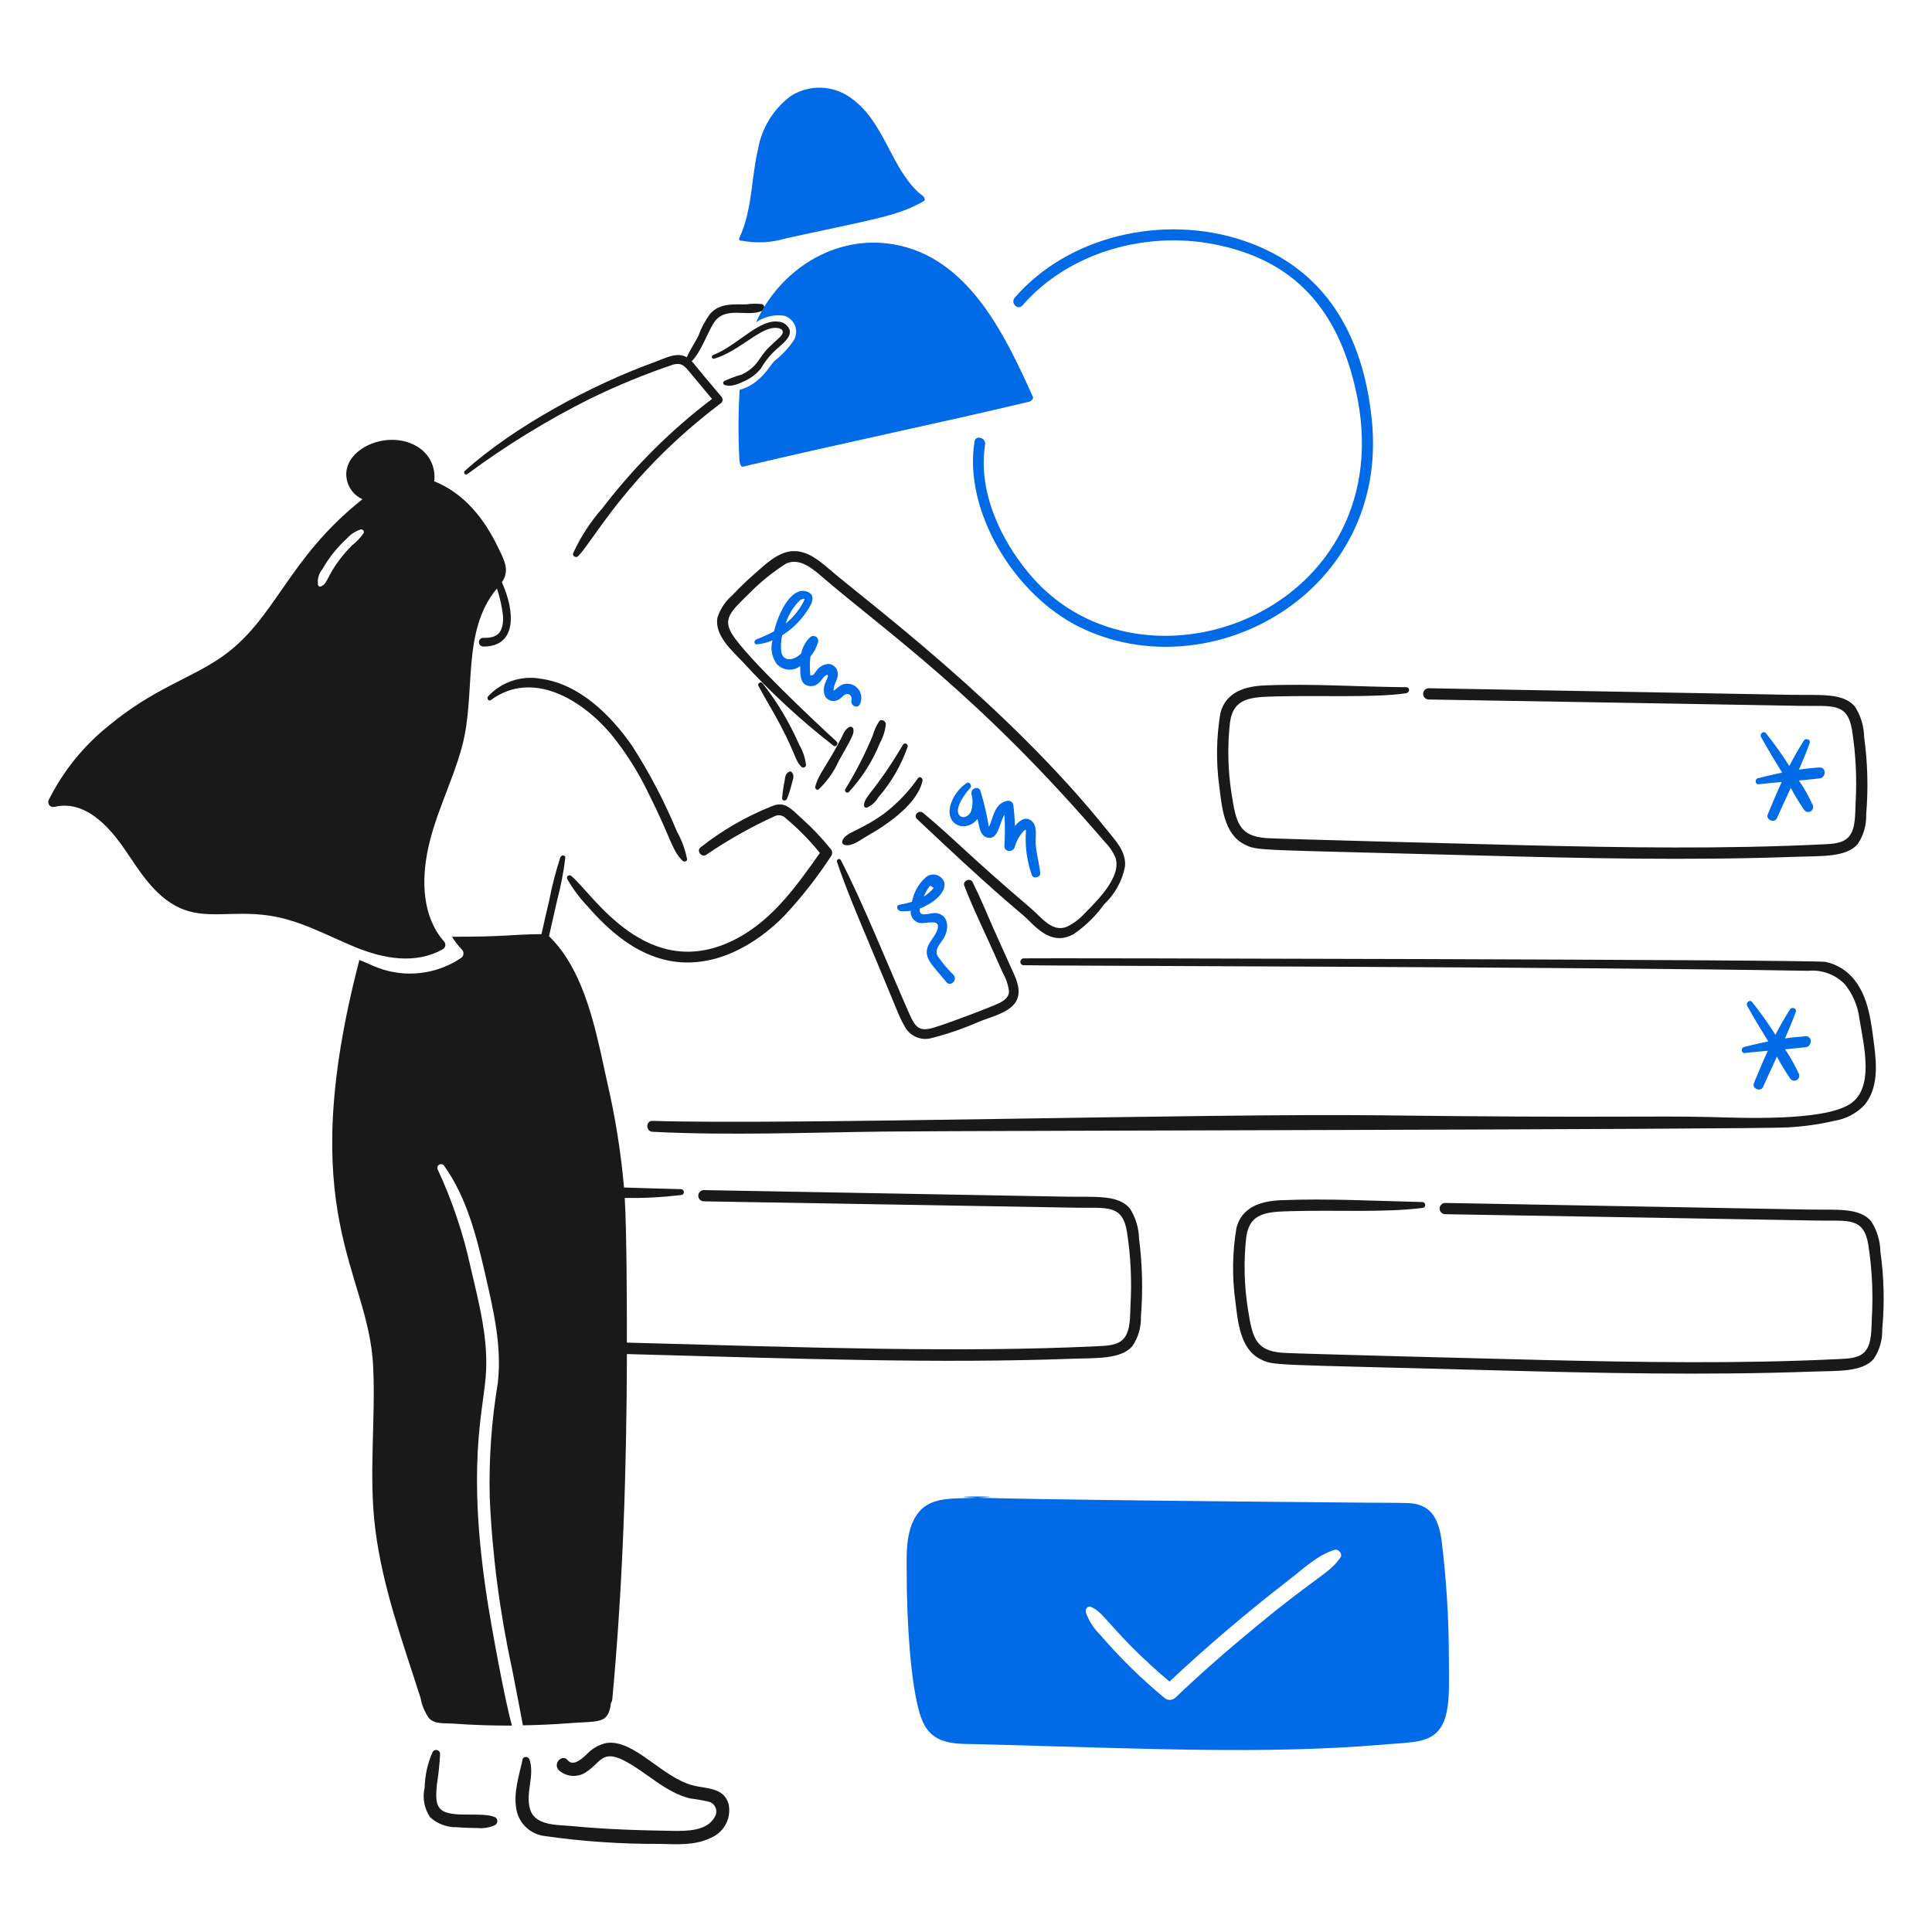 <svg width="220" height="220" viewBox="0 0 220 220" fill="none" xmlns="http://www.w3.org/2000/svg">
<g id="Create Account 2">
<path id="Vector" d="M89.431 27.158C99.158 25.005 102.06 24.694 105.201 22.899C105.233 22.881 105.26 22.855 105.278 22.823C105.297 22.791 105.306 22.755 105.305 22.718C105.305 22.343 104.813 22.136 104.567 21.902C101.323 18.823 100.662 13.777 96.838 11.117C95.856 10.415 94.688 10.022 93.482 9.987C92.275 9.952 91.086 10.278 90.066 10.922C88.081 12.394 86.736 14.573 86.311 17.008C85.526 20.359 85.68 23.918 84.188 27.095C84.168 27.133 84.161 27.176 84.165 27.219C84.17 27.261 84.188 27.302 84.215 27.334C84.243 27.367 84.279 27.392 84.32 27.404C84.361 27.417 84.405 27.417 84.446 27.405C86.103 27.725 87.814 27.64 89.431 27.158Z" fill="#006AE7"/>
<path id="Vector_2" d="M156.208 47.785C155.218 38.141 150.917 30.538 141.615 27.406C132.485 24.334 121.65 26.856 115.552 33.896C115.028 34.5 115.903 35.386 116.432 34.776C121.672 28.75 130.35 26.328 138.094 27.783C147.546 29.561 152.349 35.401 154.382 44.408C160.016 69.372 130.27 80.833 117.273 65.418C113.839 61.349 111.353 55.865 112.173 50.619C112.294 49.843 111.096 49.492 110.968 50.282C109.699 58.194 115.5 67.741 122.932 71.403C137.773 78.71 158.244 67.538 156.208 47.785Z" fill="#006AE7"/>
<path id="Vector_3" d="M55.889 79.719C60.659 76.215 66.275 79.704 69.562 83.577C71.246 85.647 72.68 87.907 73.835 90.313C76.437 95.483 76.51 96.873 77.745 98.029C77.912 98.185 78.261 98.094 78.237 97.822C78.021 96.723 77.632 95.665 77.084 94.688C75.674 91.284 73.962 88.013 71.97 84.913C69.561 81.457 66.015 77.92 61.651 77.3C60.553 77.091 59.419 77.165 58.357 77.513C57.295 77.862 56.339 78.475 55.578 79.294C55.397 79.512 55.628 79.911 55.889 79.719Z" fill="#191919"/>
<path id="Vector_4" d="M91.328 93.232C89.976 92.005 89.359 91.175 87.819 91.834C84.919 92.996 82.201 94.57 79.751 96.508C79.285 96.897 79.891 97.67 80.398 97.349C82.888 95.653 85.517 94.171 88.257 92.921C88.456 92.836 88.676 92.813 88.888 92.854C89.101 92.896 89.296 93 89.448 93.154C90.881 94.346 92.191 95.677 93.361 97.128C90.758 100.819 88.055 104.642 83.987 106.826C73.757 112.312 67.383 101.583 65.045 99.744C64.994 99.698 64.929 99.671 64.861 99.668C64.793 99.665 64.726 99.687 64.672 99.728C64.618 99.77 64.58 99.829 64.565 99.896C64.551 99.962 64.56 100.032 64.591 100.093C65.232 101.214 66.005 102.253 66.896 103.188C69.383 106.056 72.415 108.651 76.136 109.39C81.12 110.38 85.926 107.74 89.317 104.275C91.297 102.15 93.091 99.859 94.677 97.426C94.744 97.308 94.772 97.171 94.755 97.035C94.739 96.9 94.68 96.774 94.586 96.675C93.599 95.438 92.509 94.286 91.328 93.232Z" fill="#191919"/>
<path id="Vector_5" d="M97.18 83.081C97.179 83.024 97.164 82.968 97.135 82.918C97.106 82.868 97.065 82.827 97.015 82.798C96.966 82.77 96.909 82.754 96.852 82.754C96.795 82.754 96.738 82.768 96.688 82.796C96.182 83.079 96.016 83.626 95.756 84.129C94.162 87.21 93.187 88.152 92.83 89.593C92.782 89.789 93.026 90.033 93.219 89.891C94.18 88.979 94.954 87.888 95.497 86.678C97.149 83.774 97.233 83.545 97.18 83.081Z" fill="#191919"/>
<path id="Vector_6" d="M100.107 82.138C99.775 82.66 99.522 83.227 99.355 83.822C98.479 85.915 97.44 87.938 96.25 89.87C96.22 89.926 96.211 89.99 96.225 90.051C96.238 90.112 96.273 90.167 96.324 90.204C96.374 90.242 96.436 90.26 96.499 90.256C96.561 90.251 96.62 90.225 96.665 90.18C98.172 88.551 99.37 86.66 100.199 84.6C100.566 83.941 100.795 83.214 100.872 82.464C100.857 82.099 100.364 81.813 100.107 82.138Z" fill="#191919"/>
<path id="Vector_7" d="M98.383 91.703C98.382 91.744 98.391 91.785 98.409 91.822C98.427 91.859 98.453 91.892 98.486 91.917C98.519 91.942 98.557 91.959 98.597 91.967C98.638 91.974 98.68 91.973 98.719 91.961C99.266 91.723 99.72 91.314 100.014 90.796C101.487 89.105 102.621 87.146 103.355 85.027C103.372 84.959 103.365 84.887 103.333 84.825C103.302 84.762 103.249 84.713 103.185 84.686C103.12 84.659 103.048 84.657 102.982 84.679C102.915 84.701 102.859 84.747 102.824 84.807C99.521 90.349 98.461 90.567 98.383 91.703Z" fill="#191919"/>
<path id="Vector_8" d="M105.049 88.893C105.104 88.622 104.753 88.351 104.544 88.595C103.479 90.136 102.176 91.499 100.686 92.635C97.773 94.746 96.194 94.74 95.908 95.807C95.888 95.888 95.899 95.973 95.94 96.045C95.981 96.118 96.049 96.171 96.128 96.195C96.95 96.489 98.069 95.57 98.756 95.186C101.063 93.897 104.526 91.492 105.049 88.893Z" fill="#191919"/>
<path id="Vector_9" d="M89.903 87.86C89.386 88.067 89.413 88.573 89.321 89.065C89.198 89.667 89.112 90.277 89.061 90.889C89.038 91.227 89.501 91.242 89.618 90.968C89.847 90.391 90.034 89.798 90.176 89.193C90.286 88.74 90.512 88.313 90.162 87.938C90.133 87.9 90.092 87.871 90.045 87.858C89.999 87.844 89.949 87.844 89.903 87.86Z" fill="#191919"/>
<path id="Vector_10" d="M126.078 94.541C114.683 80.315 98.688 68.471 94.508 64.877C93.353 63.887 92.035 62.754 90.416 62.754C88.63 62.754 87.064 64.348 85.807 65.447C84.988 66.162 84.206 66.918 83.463 67.713C82.65 68.398 82.041 69.294 81.703 70.302C81.309 72.349 83.4 74.12 84.642 75.442C87.792 78.885 91.229 82.056 94.914 84.919C95.186 85.126 95.52 84.676 95.276 84.453C92.791 82.181 85.101 74.944 83.403 72.269C82.264 70.476 83.196 69.649 85.293 67.595C86.562 66.295 87.978 65.148 89.514 64.177C91.029 63.477 92.507 64.727 93.593 65.666C100.963 72.007 111.426 79.097 125.794 95.859C126.317 96.379 126.735 96.995 127.024 97.672C127.719 99.79 125.092 102.417 123.528 103.991C122.956 104.636 122.26 105.159 121.482 105.531C119.823 106.202 118.634 104.501 117.412 103.459C109.892 97.025 109.189 95.994 105.125 92.569C104.647 92.167 103.96 92.828 104.426 93.268C112.931 101.314 115.456 103.302 116.584 104.287C117.784 105.336 119.596 107.847 122.254 106.371C123.596 105.456 124.766 104.312 125.712 102.992C126.943 101.842 127.781 100.333 128.106 98.68C128.259 96.988 127.075 95.784 126.078 94.541Z" fill="#191919"/>
<path id="Vector_11" d="M91.238 87.302C91.279 87.348 91.332 87.38 91.391 87.395C91.449 87.411 91.511 87.409 91.569 87.39C91.627 87.371 91.678 87.335 91.715 87.287C91.753 87.239 91.776 87.181 91.781 87.121C91.689 86.302 91.424 85.512 91.005 84.803C89.916 82.299 88.512 79.945 86.825 77.798C86.621 77.563 86.214 77.826 86.358 78.097C87.189 79.656 88.124 81.15 88.936 82.706C90.649 85.999 90.545 86.611 91.238 87.302Z" fill="#191919"/>
<path id="Vector_12" d="M113.158 105.805C112.37 104.018 111.628 102.194 110.75 100.445C110.49 99.928 109.594 100.291 109.805 100.846C110.874 103.662 111.876 105.526 114.181 110.764C114.561 111.416 114.804 112.139 114.894 112.888C114.88 113.613 114.285 113.977 113.702 114.26C112.932 114.635 108.422 116.365 106.464 116.979C104.69 117.536 104.251 117.038 103.538 115.426C101.146 110.013 98.242 102.743 95.744 97.936C95.714 97.885 95.666 97.846 95.609 97.828C95.553 97.81 95.492 97.813 95.438 97.837C95.383 97.861 95.34 97.904 95.315 97.958C95.29 98.012 95.286 98.073 95.304 98.129C96.41 101.387 97.763 104.551 99.096 107.724C102.396 115.583 102.271 115.544 102.968 116.788C103.222 117.315 103.642 117.746 104.164 118.012C104.685 118.279 105.279 118.367 105.856 118.264C107.812 117.778 109.723 117.124 111.566 116.308C112.783 115.83 114.466 115.428 115.398 114.438C116.331 113.448 116.002 112.128 115.502 111.007C114.731 109.269 113.923 107.54 113.158 105.805Z" fill="#191919"/>
<path id="Vector_13" d="M59.503 200.36C59.117 202.173 58.456 204.1 58.791 205.979C58.921 206.778 59.309 207.513 59.896 208.072C60.483 208.631 61.236 208.983 62.041 209.074C66.393 209.695 70.786 209.994 75.182 209.967C77.112 210.016 79.171 210.161 80.957 209.268C81.698 208.959 82.305 208.397 82.67 207.683C83.035 206.969 83.135 206.148 82.952 205.367C82.373 203.515 80.422 203.702 78.911 203.309C75.343 202.38 72.201 198.022 69.046 198.479C68.184 198.671 67.403 199.123 66.806 199.773C66.324 200.213 65.281 201.209 64.656 200.447C64.032 199.684 62.97 200.777 63.582 201.521C64.021 201.946 64.599 202.196 65.209 202.225C65.82 202.253 66.419 202.059 66.896 201.678C68.345 200.718 68.606 199.247 70.975 200.435C73.604 201.755 75.698 204.096 78.613 204.797C79.346 204.884 80.072 205.013 80.789 205.185C80.959 205.244 81.112 205.341 81.238 205.469C81.364 205.597 81.458 205.752 81.513 205.923C81.569 206.094 81.583 206.275 81.557 206.453C81.53 206.63 81.462 206.799 81.359 206.945C80.49 208.512 78.169 208.51 76.629 208.485C72.81 208.427 68.965 208.311 65.158 207.942C63.527 207.784 60.913 207.942 60.354 205.999C59.813 204.122 60.904 202.248 60.303 200.367C60.187 199.998 59.594 199.933 59.503 200.36Z" fill="#191919"/>
<path id="Vector_14" d="M49.274 199.471C48.697 200.764 48.384 202.159 48.355 203.575C48.219 204.149 48.206 204.746 48.315 205.326C48.425 205.906 48.654 206.456 48.989 206.942C49.818 207.692 50.903 208.095 52.02 208.068C52.796 208.132 53.586 208.159 54.363 208.159C55.054 208.229 55.751 208.113 56.382 207.822C56.46 207.776 56.523 207.71 56.568 207.632C56.612 207.554 56.636 207.465 56.636 207.375C56.636 207.285 56.612 207.197 56.568 207.119C56.523 207.04 56.46 206.975 56.382 206.929C54.857 206.26 51.403 207.097 50.207 206.049C49.469 205.402 49.692 204.029 49.754 203.161C49.939 202.013 50.06 200.854 50.116 199.692C50.109 199.596 50.072 199.505 50.011 199.432C49.949 199.358 49.867 199.305 49.774 199.281C49.681 199.256 49.583 199.262 49.493 199.296C49.404 199.33 49.327 199.391 49.274 199.471Z" fill="#191919"/>
<path id="Vector_15" d="M160.13 78.254C154.783 78.215 149.396 77.828 144.049 78.047C141.823 78.138 139.615 78.771 138.974 81.168C138.505 83.942 138.461 86.771 138.844 89.558C139.127 91.81 139.362 94.948 141.654 96.122C143.214 96.923 142.633 96.723 167.925 97.404C180.16 97.734 192.41 98.008 204.645 97.559C207.371 97.459 210.21 97.652 211.533 96.122C212.204 95.135 212.543 93.961 212.503 92.768C212.754 89.812 212.676 86.838 212.27 83.899C212.244 82.693 211.891 81.516 211.248 80.495C209.928 78.862 207.279 79.175 204.049 79.122C191.8 78.902 164.222 78.402 162.694 78.371C162.524 78.371 162.361 78.438 162.241 78.558C162.12 78.679 162.053 78.842 162.053 79.012C162.053 79.182 162.12 79.345 162.241 79.465C162.361 79.585 162.524 79.653 162.694 79.653C173.971 79.831 202.262 80.329 205.11 80.378C208.622 80.439 210.385 79.953 210.898 83.161C211.324 85.893 211.458 88.662 211.3 91.422C211.237 92.588 211.341 94.299 210.562 95.241C209.864 96.085 208.554 96.099 207.544 96.148C196.282 96.698 185.003 96.517 173.725 96.252C168.093 96.119 145.539 95.533 144.204 95.436C141.027 95.204 140.756 93.585 140.244 90.425C139.816 87.714 139.755 84.957 140.064 82.229C140.474 79.431 142.451 79.382 145.281 79.303C150.121 79.168 156.603 79.473 160.107 78.94C160.546 78.871 160.583 78.257 160.13 78.254Z" fill="#191919"/>
<path id="Vector_16" d="M214.123 142.514C214.097 141.306 213.743 140.127 213.1 139.104C211.78 137.473 209.131 137.79 205.9 137.733C193.652 137.513 166.074 137.012 164.546 136.981C164.381 136.988 164.224 137.059 164.11 137.178C163.995 137.298 163.931 137.457 163.931 137.622C163.931 137.788 163.995 137.947 164.11 138.066C164.224 138.186 164.381 138.256 164.546 138.263C175.823 138.442 204.114 138.938 206.963 138.988C210.475 139.049 212.236 138.563 212.75 141.772C213.175 144.504 213.31 147.273 213.152 150.033C213.089 151.198 213.192 152.909 212.413 153.852C211.716 154.696 210.407 154.709 209.396 154.759C198.133 155.309 186.855 155.128 175.578 154.862C169.945 154.73 147.39 154.144 146.057 154.047C142.88 153.815 142.607 152.194 142.097 149.035C141.669 146.324 141.608 143.568 141.916 140.84C142.326 138.039 144.309 137.992 147.133 137.913C152.207 137.772 157.627 138.098 161.959 137.551C162.048 137.551 162.134 137.516 162.197 137.453C162.26 137.39 162.295 137.304 162.295 137.215C162.295 137.125 162.26 137.04 162.197 136.977C162.134 136.914 162.048 136.878 161.959 136.878C156.612 136.76 151.225 136.451 145.878 136.67C143.65 136.761 141.444 137.394 140.802 139.791C140.333 142.565 140.289 145.394 140.673 148.181C140.954 150.434 141.19 153.571 143.482 154.745C145.043 155.546 144.462 155.347 169.753 156.027C181.989 156.357 194.237 156.632 206.472 156.183C209.199 156.083 212.038 156.277 213.361 154.745C214.025 153.756 214.364 152.584 214.332 151.393C214.608 148.435 214.538 145.456 214.123 142.514Z" fill="#191919"/>
<path id="Vector_17" d="M129.704 141.051C129.679 139.842 129.325 138.664 128.681 137.641C127.361 136.009 124.714 136.326 121.483 136.268C109.234 136.048 81.656 135.549 80.128 135.518C79.963 135.525 79.807 135.595 79.692 135.715C79.578 135.834 79.514 135.993 79.514 136.159C79.514 136.324 79.578 136.483 79.692 136.603C79.807 136.722 79.963 136.792 80.128 136.799C91.406 136.979 119.696 137.475 122.544 137.524C126.057 137.585 127.824 137.1 128.333 140.308C128.758 143.04 128.892 145.809 128.733 148.569C128.671 149.734 128.775 151.446 127.995 152.389C127.299 153.232 125.988 153.245 124.979 153.295C109.674 154.038 92.491 153.466 71.384 152.885C71.384 149.011 71.373 140.279 71.139 136.415C73.277 136.445 75.414 136.335 77.538 136.085C77.627 136.085 77.713 136.05 77.776 135.987C77.839 135.924 77.874 135.838 77.874 135.749C77.874 135.66 77.839 135.574 77.776 135.511C77.713 135.448 77.627 135.412 77.538 135.412C75.383 135.365 73.221 135.286 71.059 135.224C70.701 131.176 70.058 127.158 69.135 123.201C68.099 118.463 67.094 113.081 64.515 109.075C63.949 108.175 63.278 107.345 62.516 106.602C62.554 106.463 63.383 102.776 63.44 102.523C63.862 100.933 64.174 99.316 64.373 97.683C64.402 97.347 63.92 97.321 63.816 97.606C63.296 99.188 62.877 100.801 62.56 102.435C62.381 103.226 61.761 105.845 61.659 106.371C57.769 106.414 57.977 106.669 51.477 106.669C51.793 107.2 52.171 107.691 52.603 108.132C52.668 108.2 52.717 108.282 52.746 108.371C52.775 108.461 52.783 108.555 52.771 108.649C52.759 108.742 52.726 108.831 52.674 108.91C52.623 108.988 52.555 109.055 52.474 109.103C51.092 110.029 49.507 110.61 47.853 110.797C46.199 110.984 44.525 110.772 42.97 110.178C42.376 109.946 41.98 109.738 40.924 109.31C33.363 138.306 41.963 144.664 42.491 155.56C42.791 161.748 41.955 167.978 42.737 174.15C43.569 180.709 45.745 186.651 47.891 193.35C48.035 194.186 48.367 194.978 48.861 195.668C49.534 196.355 50.583 196.2 51.49 196.264C53.981 196.438 55.88 196.497 58.3 196.497C57.499 193.722 55.97 185.298 55.49 182.197C53.157 167.138 54.961 160.95 55.309 156.768C55.66 152.559 54.533 148.365 53.587 144.299C52.755 140.465 51.5 136.735 49.847 133.177C49.798 133.081 49.788 132.971 49.818 132.867C49.847 132.764 49.916 132.676 50.008 132.621C50.101 132.567 50.211 132.55 50.316 132.574C50.421 132.598 50.513 132.661 50.572 132.75C53.136 136.331 54.251 140.738 55.221 144.972C56.167 149.103 57.176 153.246 56.684 157.506C55.97 161.796 55.662 166.144 55.764 170.492C56.055 177.053 56.903 183.576 58.3 189.993C58.729 192.116 59.543 196.441 59.543 196.467C61.31 196.439 63.076 196.357 64.838 196.22C68.271 195.964 69.269 196.338 69.568 193.942C69.654 193.805 69.707 193.65 69.723 193.489C70.941 180.418 71.351 167.309 71.388 154.189C91.156 154.732 106.874 155.28 122.058 154.724C124.784 154.624 127.623 154.817 128.946 153.286C129.617 152.299 129.957 151.125 129.918 149.932C130.157 146.972 130.086 143.996 129.704 141.051Z" fill="#191919"/>
<path id="Vector_18" d="M116.511 109.912C120.155 109.995 178.483 110.077 205.901 110.547C206.669 110.473 207.443 110.573 208.167 110.84C208.891 111.106 209.545 111.532 210.081 112.087C210.993 113.221 211.568 114.59 211.739 116.036C212.244 119.086 213.478 123.984 210.599 125.76C207.418 127.721 198.131 127.283 194.674 127.196C188.369 127.038 182.701 127.314 157.138 127.003C137.476 126.763 89.52 128.118 74.308 127.636C73.505 127.611 73.518 128.841 74.308 128.879C83.073 129.319 91.917 128.957 100.682 128.854C109.372 128.75 199.836 128.622 203.63 128.374C205.408 128.279 207.175 128.028 208.91 127.624C210.203 127.412 211.392 126.787 212.3 125.842C213.874 123.972 213.712 121.272 213.413 119.022C213.083 116.492 212.816 113.664 211.174 111.59C210.352 110.528 209.175 109.797 207.859 109.531C206.429 109.263 117.583 109.078 116.552 109.13C116.456 109.137 116.366 109.179 116.299 109.248C116.232 109.317 116.193 109.407 116.188 109.503C116.183 109.599 116.213 109.693 116.272 109.768C116.332 109.843 116.417 109.895 116.511 109.912Z" fill="#191919"/>
<path id="Vector_19" d="M96.031 77.917C95.298 78.137 94.801 79.101 94.943 78.332C95.061 77.697 95.503 77.232 95.383 76.546C95.344 76.298 95.223 76.071 95.04 75.899C94.858 75.728 94.623 75.623 94.373 75.6C94.077 75.615 93.79 75.702 93.535 75.854C93.28 76.005 93.066 76.215 92.91 76.468C92.781 76.624 92.665 76.871 92.444 76.908C92.198 76.949 92.273 76.831 92.25 76.546C92.195 75.95 92.208 75.351 92.289 74.758C92.691 74.276 92.987 73.713 93.157 73.108C93.187 72.991 93.179 72.868 93.132 72.756C93.086 72.645 93.004 72.552 92.899 72.492C92.795 72.431 92.673 72.407 92.554 72.423C92.434 72.438 92.323 72.493 92.237 72.578C91.723 73.068 91.375 73.706 91.24 74.403C90.348 75.295 89.126 75.369 88.961 74.183C88.894 73.569 88.928 72.948 89.065 72.345C90.135 71.677 91.056 70.796 91.771 69.755C92.186 69.148 93.077 67.905 92.03 67.424C90.16 66.568 88.614 69.862 88.146 71.892C87.482 72.241 86.799 72.552 86.1 72.823C85.841 72.933 85.841 73.395 86.177 73.373C86.792 73.312 87.395 73.16 87.965 72.92C87.837 73.377 87.815 73.857 87.9 74.323C87.985 74.79 88.175 75.231 88.456 75.613C88.79 75.98 89.25 76.208 89.744 76.251C90.239 76.295 90.731 76.15 91.124 75.846C91.124 76.681 91.107 77.519 91.667 77.944C91.921 78.098 92.221 78.16 92.515 78.12C92.81 78.08 93.082 77.94 93.285 77.724C93.546 77.504 93.713 77.114 93.998 76.934C94.528 76.596 94.15 77.36 94.05 77.594C93.919 77.839 93.841 78.108 93.818 78.384C93.795 78.66 93.829 78.938 93.918 79.201C94.022 79.431 94.203 79.617 94.431 79.726C94.658 79.835 94.917 79.859 95.161 79.796C95.736 79.654 96.008 79.166 96.261 79.071C96.767 78.882 97.067 79.331 96.959 79.796C96.834 80.341 97.66 80.754 97.905 80.198C98.047 79.918 98.105 79.604 98.071 79.292C98.037 78.981 97.913 78.686 97.714 78.444C97.515 78.202 97.25 78.023 96.951 77.93C96.652 77.836 96.332 77.832 96.031 77.917ZM91.111 68.336C91.744 67.998 91.668 68.233 91.395 68.712C90.905 69.592 90.25 70.37 89.466 71.004C89.78 69.99 90.347 69.073 91.111 68.336Z" fill="#006AE7"/>
<path id="Vector_20" d="M118.453 99.396C118.332 98.282 118.004 97.208 117.935 96.069C117.891 95.344 118.142 94.191 117.598 93.608C116.911 92.871 116.168 93.323 115.579 94.061C115.552 93.284 115.494 92.521 115.397 91.743C115.395 91.657 115.373 91.573 115.334 91.497C115.294 91.421 115.238 91.354 115.17 91.302C115.102 91.25 115.023 91.214 114.939 91.196C114.855 91.178 114.768 91.18 114.684 91.2C113.144 91.469 113.052 93.443 112.6 94.152C112.38 92.791 112.068 91.445 111.668 90.125C111.498 89.427 110.512 89.737 110.619 90.41C110.809 91.092 110.782 91.816 110.542 92.481C110.322 92.884 109.764 93.246 109.351 92.935C108.456 92.263 109.972 90.242 110.477 89.737C110.749 89.465 110.374 88.935 110.049 89.18C109.175 89.787 108.531 90.672 108.224 91.692C107.615 94.092 110.081 94.824 111.292 93.271C111.292 93.258 111.305 93.258 111.305 93.246C111.497 93.915 111.534 95.116 112.355 95.356C113.701 95.757 113.766 93.751 114.374 92.779C114.449 93.961 114.449 95.146 114.374 96.327C114.332 97.013 115.336 97.097 115.539 96.482C115.727 95.799 116.073 95.169 116.549 94.644C116.91 94.305 116.815 94.566 116.809 94.929C116.729 96.529 116.962 98.13 117.495 99.641C117.675 100.134 118.508 99.913 118.453 99.396Z" fill="#006AE7"/>
<path id="Vector_21" d="M106.8 108.915C106.318 108.075 107.15 107.413 107.525 106.727C108.075 105.73 108.031 104.239 106.683 103.983C105.982 103.848 104.574 104.637 104.741 103.464C106 102.983 107.903 101.697 107.5 100.395C107.418 100.2 107.291 100.026 107.128 99.89C106.966 99.754 106.773 99.659 106.566 99.613C106.358 99.567 106.143 99.572 105.938 99.627C105.734 99.682 105.545 99.786 105.389 99.929C104.588 100.655 104.047 101.624 103.849 102.687C103.382 102.83 102.907 102.943 102.425 103.024C101.985 103.098 102.154 103.693 102.516 103.736C102.912 103.784 103.313 103.775 103.707 103.71C103.672 104.023 103.755 104.338 103.939 104.594C104.123 104.85 104.395 105.029 104.703 105.096C105.44 105.255 107.264 104.473 106.711 105.95C106.347 106.921 105.355 107.571 105.558 108.721C105.696 109.491 106.242 109.997 107.772 111.841C108.242 112.407 109.077 111.587 108.588 111.026C107.927 110.38 107.329 109.673 106.8 108.915ZM105.945 100.862C106.075 100.939 106.192 101.017 106.322 101.107C106.005 101.502 105.619 101.836 105.182 102.092C105.27 101.886 105.762 100.898 105.945 100.862Z" fill="#006AE7"/>
<path id="Vector_22" d="M205.605 118.002C204.815 118.053 204.037 118.131 203.261 118.248C203.701 117.25 204.121 116.243 204.491 115.218C204.636 114.817 204.038 114.61 203.831 114.934C203.234 115.874 202.681 116.842 202.173 117.833C201.351 116.54 200.461 115.292 199.506 114.093C199.247 113.77 198.766 114.186 198.95 114.521C199.703 115.898 200.529 117.24 201.358 118.591C200.425 118.773 199.494 118.999 198.587 119.226C198.212 119.319 198.276 119.959 198.677 119.911C199.557 119.81 200.425 119.731 201.306 119.653C200.736 120.883 200.221 122.14 199.713 123.355C199.469 123.939 200.49 124.378 200.749 123.795C201.266 122.629 201.811 121.478 202.341 120.312C202.791 121.17 203.293 122 203.844 122.798C203.921 122.923 204.044 123.013 204.187 123.048C204.33 123.084 204.481 123.062 204.608 122.987C204.735 122.913 204.827 122.792 204.866 122.65C204.905 122.508 204.887 122.356 204.815 122.228C204.376 121.27 203.856 120.352 203.261 119.483C204.051 119.405 204.828 119.344 205.617 119.25C206.368 119.157 206.407 117.95 205.605 118.002Z" fill="#006AE7"/>
<path id="Vector_23" d="M207.185 87.396C206.4 87.442 205.618 87.525 204.841 87.643C205.281 86.646 205.701 85.638 206.071 84.613C206.216 84.213 205.619 84.005 205.411 84.329C204.814 85.269 204.261 86.237 203.753 87.228C202.931 85.935 202.041 84.686 201.087 83.488C200.827 83.165 200.346 83.579 200.53 83.915C201.283 85.293 202.11 86.634 202.938 87.985C202.005 88.166 201.074 88.393 200.167 88.62C199.792 88.713 199.856 89.352 200.257 89.306C201.137 89.204 202.005 89.124 202.886 89.046C202.316 90.276 201.802 91.535 201.293 92.75C201.049 93.333 202.07 93.773 202.33 93.19C202.847 92.025 203.391 90.872 203.921 89.707C204.372 90.566 204.874 91.396 205.424 92.194C205.501 92.319 205.624 92.409 205.767 92.444C205.91 92.479 206.061 92.457 206.188 92.383C206.315 92.309 206.407 92.188 206.446 92.046C206.485 91.904 206.467 91.752 206.395 91.624C205.957 90.664 205.437 89.744 204.841 88.874C205.631 88.797 206.408 88.733 207.197 88.641C207.962 88.552 207.987 87.351 207.185 87.396Z" fill="#006AE7"/>
<path id="Vector_24" d="M164.987 188.801C164.98 184.326 164.704 179.855 164.158 175.413C163.773 172.797 162.891 171.223 160.235 171.154C158.746 171.114 157.244 171.128 155.756 171.114C80.853 170.477 123.343 170.186 109.804 170.596C107.934 170.653 105.828 170.647 104.56 172.267C102.992 174.272 103.253 177.421 103.253 179.829C103.253 183.211 103.598 193.597 105.311 196.518C106.647 198.796 109.195 198.554 111.487 198.615C130.35 199.119 144.12 199.797 157.568 198.654C160.806 198.379 162.816 198.489 164.003 196.789C165.169 195.121 165 192.198 164.987 188.801ZM152.635 177.368C151.213 179.314 150.285 179.243 143.175 185.098C139.972 187.738 136.84 190.455 133.839 193.32C133.668 193.482 133.441 193.573 133.205 193.573C132.969 193.573 132.742 193.482 132.571 193.32C129.942 191.145 127.503 188.75 125.281 186.16C124.532 185.436 123.966 184.544 123.631 183.558C123.582 183.246 123.839 182.83 124.214 182.975C125.365 183.415 125.887 184.507 128.834 187.493C130.219 188.888 131.666 190.218 133.171 191.481C137.528 187.398 142.078 183.527 146.805 179.88C148.382 178.66 150.015 177.077 151.958 176.488C152.425 176.347 152.936 176.956 152.635 177.368Z" fill="#006AE7"/>
<path id="Vector_25" d="M57.15 66.302C58.074 64.935 57.443 63.852 56.745 62.393C55.165 59.099 52.895 56.191 49.442 54.803C49.543 54.036 49.418 53.256 49.082 52.559C48.746 51.862 48.215 51.279 47.552 50.879C44.186 48.789 38.972 51.125 39.459 54.44C39.534 54.962 39.739 55.456 40.056 55.877C40.373 56.298 40.791 56.632 41.272 56.848C32.624 63.711 31.435 70.5 25.23 74.82C21.677 77.294 17.509 78.364 12.295 82.704C9.477 84.976 7.181 87.827 5.563 91.064C5.51 91.16 5.486 91.268 5.494 91.377C5.501 91.485 5.541 91.589 5.607 91.676C5.673 91.763 5.762 91.828 5.865 91.864C5.968 91.901 6.078 91.906 6.184 91.881C9.69 91.064 12.409 94.109 14.186 96.697C15.893 99.185 17.555 102.011 20.401 103.353C23.38 104.756 26.451 103.662 30.552 104.246C34.127 104.754 37.167 106.501 40.469 107.858C43.627 109.155 47.324 109.861 50.44 108.078C50.512 108.034 50.574 107.974 50.621 107.903C50.667 107.831 50.697 107.75 50.709 107.666C50.72 107.581 50.712 107.496 50.685 107.415C50.658 107.334 50.614 107.26 50.555 107.198C48.081 104.371 47.991 100.298 48.717 96.776C49.557 92.697 51.557 88.966 52.627 84.955C54.233 78.93 52.504 71.891 56.587 67.012C56.934 68.049 57.169 69.12 57.289 70.207C57.338 72.148 56.539 72.676 55.036 72.627C54.904 72.627 54.778 72.68 54.684 72.773C54.591 72.867 54.538 72.994 54.538 73.126C54.538 73.258 54.591 73.385 54.684 73.478C54.778 73.572 54.904 73.624 55.036 73.624C58.82 73.632 58.707 69.751 57.15 66.302ZM41.402 60.721C41.028 61.25 40.579 61.721 40.068 62.119C39.586 62.603 39.136 63.117 38.721 63.659C37.209 65.63 37.329 66.429 36.572 66.767C36.538 66.785 36.502 66.795 36.464 66.797C36.426 66.799 36.388 66.792 36.353 66.777C36.318 66.763 36.287 66.74 36.262 66.711C36.237 66.682 36.219 66.648 36.21 66.612C36.164 66.296 36.185 65.974 36.269 65.666C36.354 65.359 36.501 65.072 36.702 64.824C37.44 63.52 38.382 62.341 39.49 61.331C39.92 60.843 40.475 60.481 41.095 60.283C41.149 60.278 41.204 60.287 41.253 60.31C41.303 60.333 41.345 60.368 41.376 60.413C41.407 60.457 41.426 60.509 41.431 60.563C41.435 60.617 41.425 60.672 41.402 60.721Z" fill="#191919"/>
<path id="Vector_26" d="M86.77 34.633C86.167 34.562 85.558 34.571 84.957 34.659C83.713 34.688 81.987 34.439 80.853 35.746C80.296 36.514 79.847 37.355 79.519 38.245C79.139 39.05 78.55 39.846 78.213 40.688C77.091 40.014 75.703 40.814 74.495 41.249C67.444 43.795 58.529 48.561 52.912 53.64C52.728 53.806 52.988 54.156 53.197 54.003C57.587 50.745 62.253 47.877 67.142 45.43C70.222 43.923 73.396 42.617 76.645 41.52C77.51 41.28 77.886 41.598 78.405 42.219C79.294 43.283 80.186 44.353 81.079 45.429C76.385 48.99 72.193 53.166 68.616 57.847C67.25 59.39 66.12 61.127 65.263 63.001C65.145 63.323 65.611 63.568 65.833 63.337C67.748 61.337 71.481 53.948 82.043 45.949C82.107 45.909 82.161 45.856 82.202 45.793C82.243 45.73 82.269 45.658 82.279 45.584C82.288 45.51 82.282 45.434 82.259 45.363C82.236 45.291 82.198 45.226 82.147 45.171C78.654 41.053 79.224 41.607 78.764 41.137C79.814 40.104 80.558 37.888 81.279 36.768C82.599 34.724 85.213 36.21 86.859 35.357C86.923 35.315 86.974 35.257 87.007 35.188C87.039 35.119 87.051 35.042 87.042 34.967C87.033 34.891 87.002 34.82 86.954 34.761C86.906 34.702 86.842 34.657 86.77 34.633Z" fill="#191919"/>
<path id="Vector_27" d="M117.624 45.208C114.434 38.131 110.269 29.27 101.724 27.819C95.045 26.685 88.79 30.745 86.096 36.701C87.026 36.056 88.166 35.787 89.286 35.95C89.567 36.031 89.825 36.175 90.041 36.371C90.257 36.568 90.424 36.811 90.531 37.083C90.637 37.355 90.68 37.648 90.655 37.938C90.629 38.229 90.538 38.51 90.386 38.76C89.773 39.662 89.021 40.461 88.159 41.129C87.63 41.67 86.589 43.748 84.223 44.392C84.067 46.966 84.054 49.546 84.185 52.121C84.199 52.511 84.258 53.221 84.638 53.131C95.486 50.542 106.418 48.308 117.266 45.726C117.375 45.7 117.717 45.417 117.624 45.208Z" fill="#006AE7"/>
<path id="Vector_28" d="M81.318 40.848C83.977 40.084 86.338 37.493 88.103 37.339C88.465 37.308 89.267 37.364 89.113 37.947C89.019 38.301 88.405 38.717 87.533 39.578C86.335 40.762 86.39 41.681 84.504 42.634C83.809 42.835 83.129 43.086 82.471 43.385C82.343 43.478 82.276 43.724 82.471 43.812C83.205 44.142 84.14 43.693 84.827 43.372C85.538 43.047 86.164 42.559 86.653 41.949C87.171 41.05 87.841 40.248 88.633 39.578C89.139 39.127 90.055 38.427 89.941 37.65C89.856 37.363 89.683 37.109 89.446 36.926C89.209 36.742 88.921 36.638 88.621 36.627C86.421 36.319 83.909 39.395 81.215 40.421C80.96 40.52 81.046 40.926 81.318 40.848Z" fill="#191919"/>
</g>
</svg>
